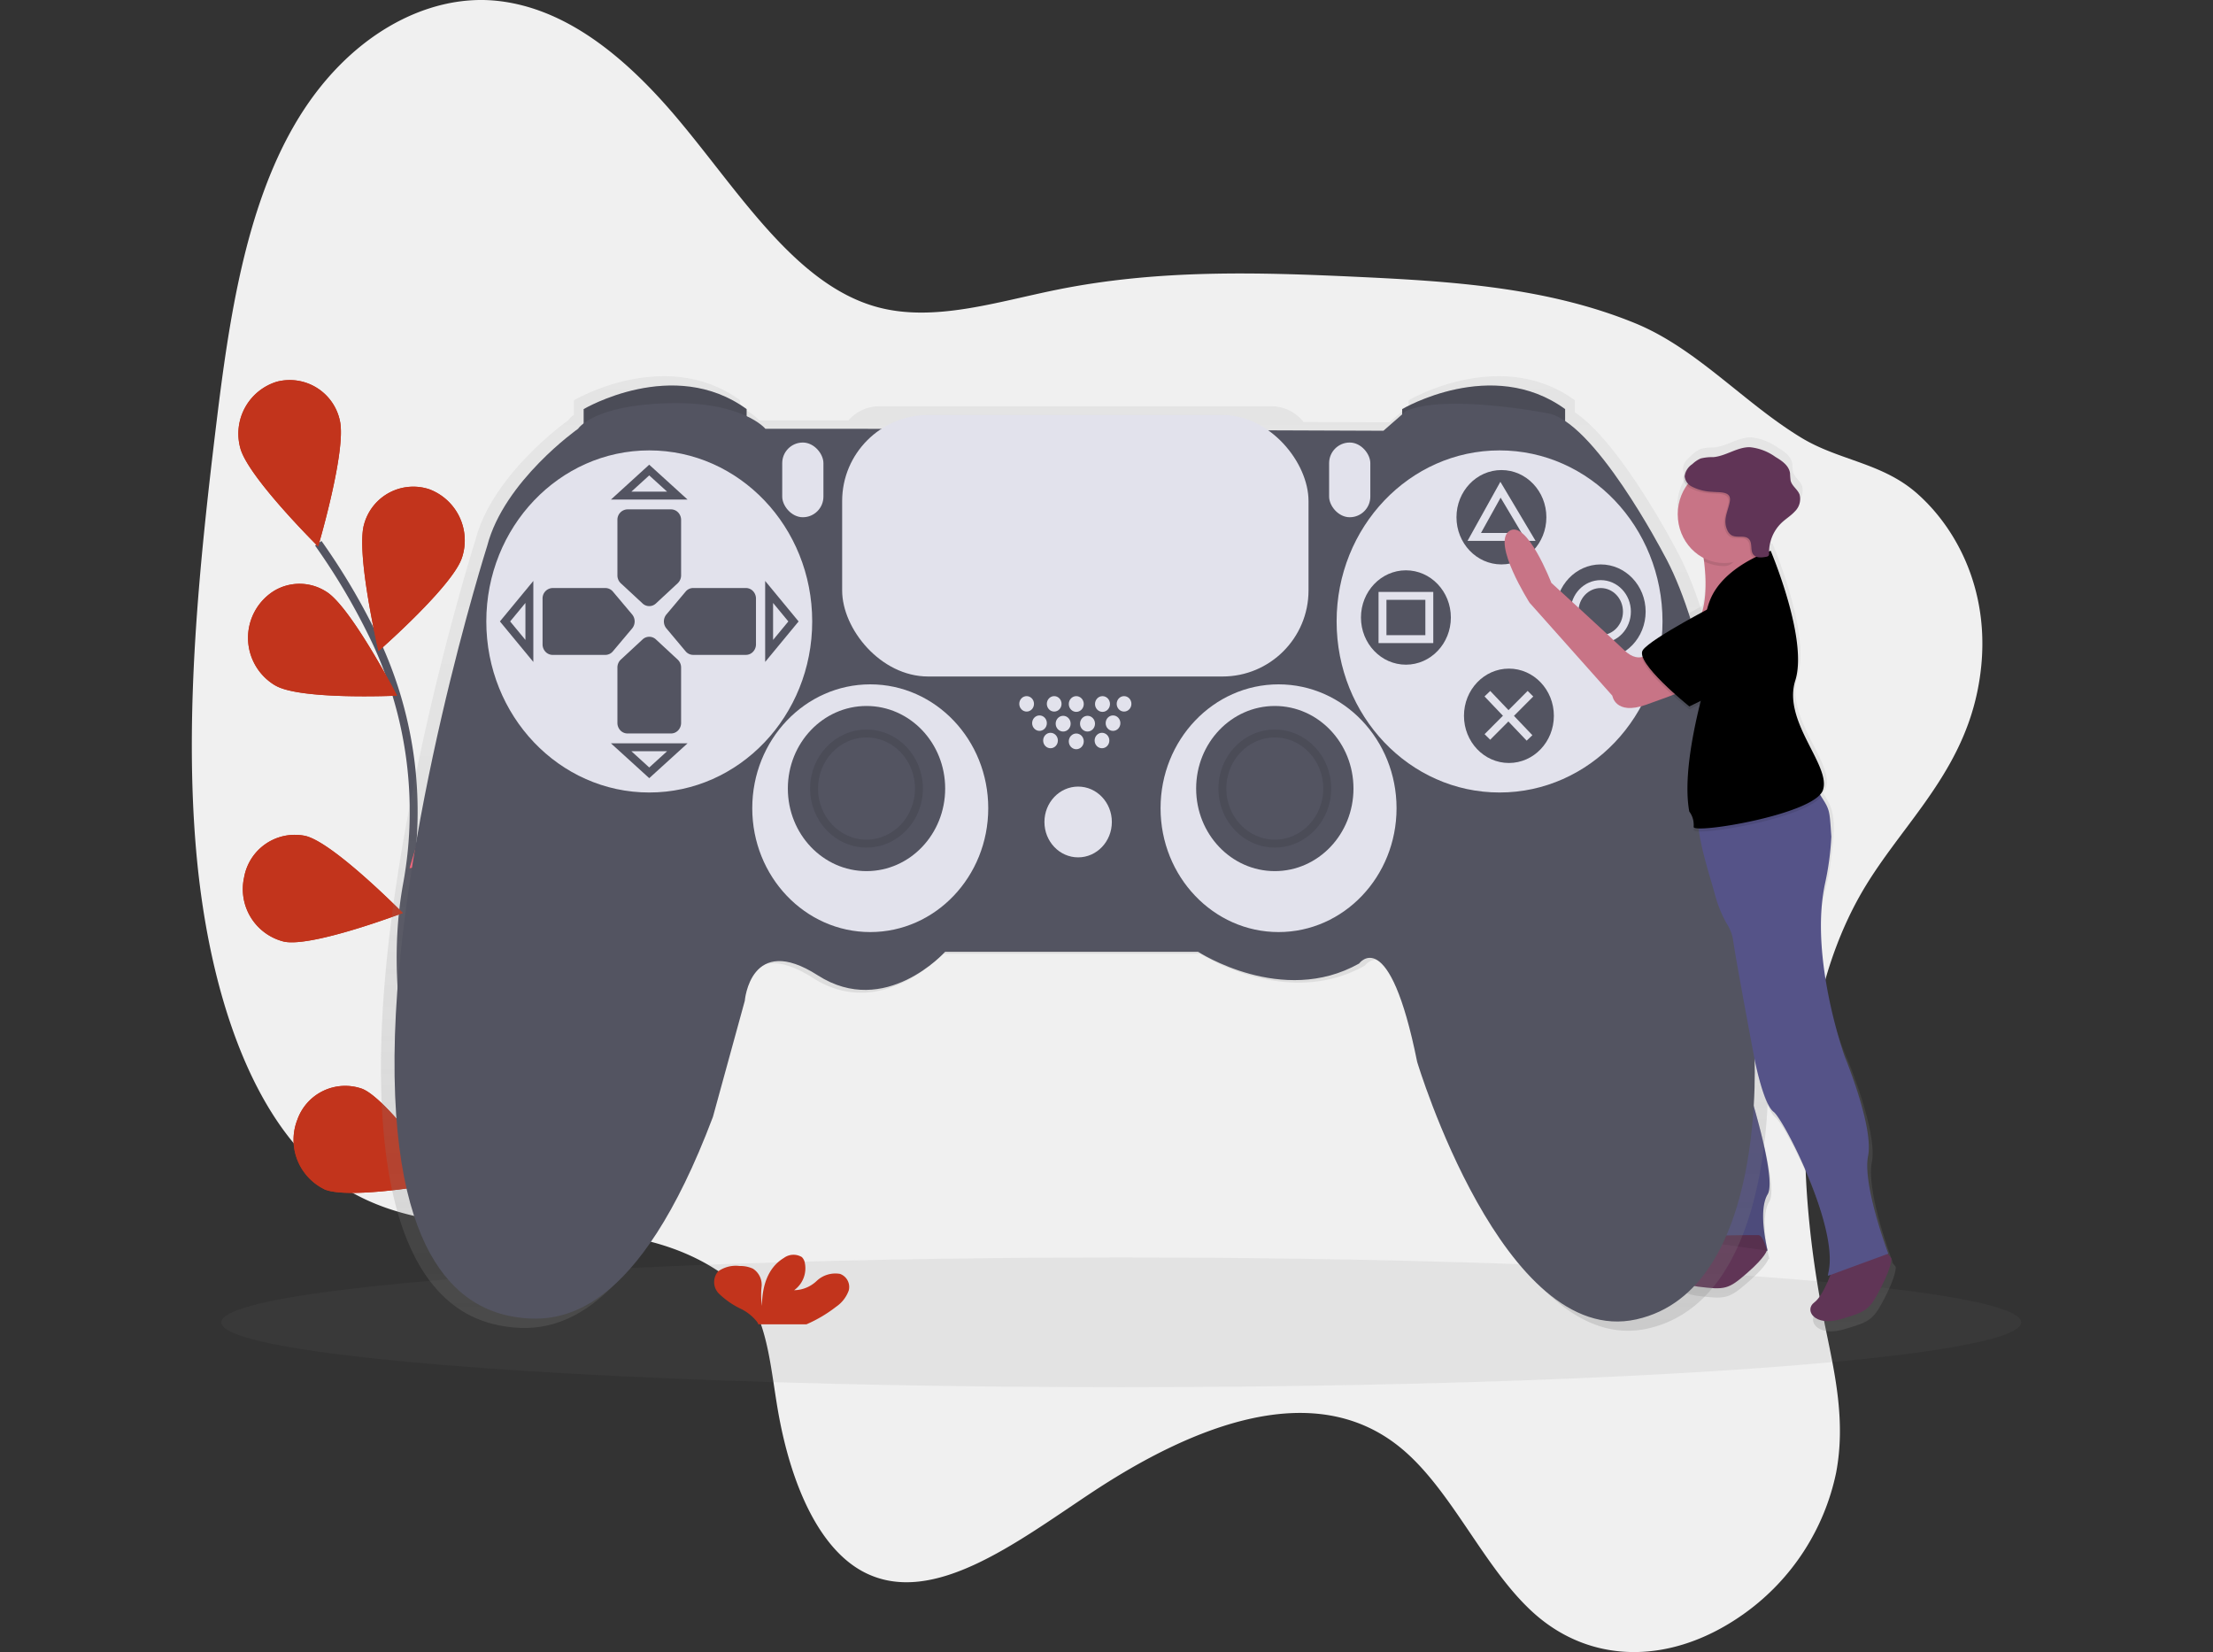 <svg xmlns="http://www.w3.org/2000/svg" xmlns:xlink="http://www.w3.org/1999/xlink" width="280" height="209" viewBox="0 0 280 209"><rect x="0" y="0" width="280" height="209" fill="#333333" stroke="none"/><defs><style>.a{fill:#fff;stroke:#707070;}.b{clip-path:url(#a);}.c{fill:#f0f0f0;}.d,.o,.p,.r{fill:none;}.d{stroke:#535461;}.d,.o,.p{stroke-miterlimit:10;stroke-width:1.001px;}.e{fill:#c2341c;}.f{fill:#fc6681;}.g{fill:#707070;}.g,.k,.o{opacity:0.1;}.h{fill:url(#b);}.i{fill:#555388;}.j{fill:#603556;}.l{fill:url(#c);}.m{fill:#535461;}.n{fill:#e2e2ec;}.o{stroke:#000;}.p{stroke:#e2e2ec;}.q{fill:#c87486;}.s{fill:#603456;}</style><clipPath id="a"><rect class="a" width="280" height="209"/></clipPath><linearGradient id="b" x1="0.5" y1="1" x2="0.5" gradientUnits="objectBoundingBox"><stop offset="0" stop-color="gray" stop-opacity="0.251"/><stop offset="0.54" stop-color="gray" stop-opacity="0.122"/><stop offset="1" stop-color="gray" stop-opacity="0.102"/></linearGradient><linearGradient id="c" x1="0.5" y1="1" x2="0.5" y2="0" xlink:href="#b"/></defs><g class="b"><g transform="translate(24.272 0)"><path class="c" d="M266.833,128.339c-8.993,16.095-7.768,37.736-4.266,54.741,1.171,5.693,2.533,11.69,1.32,18.127a29.2,29.2,0,0,1-11.467,17.736c-9.109,6.6-19.37,6.651-26.716.124-6.348-5.641-10.41-15.63-16.9-20.96-10.86-8.917-26.086-3.029-39.387,5.823-9.41,6.263-19.782,14.165-28.29,10.011-5.986-2.922-9.593-11.463-11.176-20.81-.765-4.512-1.185-9.451-3.069-12.861a12.783,12.783,0,0,0-4.315-4.455c-14.875-9.949-35.418-.9-49.729-12.207-9.666-7.638-14.943-23.733-16.453-41.039s.344-35.9,2.574-54.221c1.585-13.015,3.664-26.961,9.891-37.659C75.438,19.373,85.59,14.16,94.31,15.02s16.195,6.964,22.6,14.47c8,9.387,15.145,21.44,25.669,24.292,7.168,1.942,15.086-.664,22.768-2.211,12.842-2.587,25.448-2.2,37.963-1.617,11.981.562,24.031,1.328,35.119,5.857,7.846,3.206,13.785,10.108,21.091,14.52,4.756,2.875,10.178,3.134,14.586,7.011,5.431,4.778,10.04,13.717,7.616,25.2C279.412,113.461,271.615,119.8,266.833,128.339Z" transform="translate(-55.837 -14.929)"/><path class="d" d="M112.187,248.585S96.377,221.1,100.813,196.436a50.809,50.809,0,0,0-3.758-30.518,82.655,82.655,0,0,0-7.448-12.759" transform="translate(-73.61 -84.434)"/><path class="e" d="M81.113,116.7c.912,3.651-2.737,15.973-2.737,15.973s-8.946-8.852-9.86-12.5a6.875,6.875,0,0,1,4.64-8.352,6.49,6.49,0,0,1,7.958,4.87Z" transform="translate(-62.396 -63.533)"/><path class="e" d="M113.976,147.7c-1.123,3.587-10.569,11.846-10.569,11.846s-2.927-12.533-1.8-16.119a6.449,6.449,0,0,1,8.221-4.356,6.914,6.914,0,0,1,4.15,8.629Z" transform="translate(-79.79 -77.177)"/><path class="e" d="M128.822,214.446c-2.694,2.487-14.823,4.626-14.823,4.626s3.5-12.369,6.2-14.868a6.3,6.3,0,0,1,9.191.6,7.074,7.074,0,0,1-.568,9.648Z" transform="translate(-86.448 -109.238)"/><path class="e" d="M131.083,271.022c-2.254,2.942-13.863,7.188-13.863,7.188s1.46-12.814,3.713-15.754a6.305,6.305,0,0,1,9.155-1.043,7.067,7.067,0,0,1,.994,9.609Z" transform="translate(-88.143 -138.107)"/><path class="e" d="M74.308,176.343c3.13,1.855,15.4,1.288,15.4,1.288s-5.877-11.334-9-13.182a6.248,6.248,0,0,0-6.608-.05,7,7,0,0,0,.21,11.951Z" transform="translate(-63.739 -89.623)"/><path class="e" d="M74.645,240.835c3.517.788,15.076-3.611,15.076-3.611s-8.834-8.969-12.358-9.76a6.521,6.521,0,0,0-7.728,5.258,6.84,6.84,0,0,0,5.01,8.111Z" transform="translate(-63.023 -121.719)"/><path class="e" d="M86.912,304.3c3.339,1.4,15.441-.885,15.441-.885S95.085,293,91.746,291.6a6.421,6.421,0,0,0-8.247,3.9,6.965,6.965,0,0,0,3.415,8.789Z" transform="translate(-70.15 -153.843)"/><path class="e" d="M81.113,116.7c.912,3.651-2.737,15.973-2.737,15.973s-8.946-8.852-9.86-12.5a6.875,6.875,0,0,1,4.64-8.352,6.49,6.49,0,0,1,7.958,4.87Z" transform="translate(-62.396 -63.533)"/><path class="e" d="M113.976,147.7c-1.123,3.587-10.569,11.846-10.569,11.846s-2.927-12.533-1.8-16.119a6.449,6.449,0,0,1,8.221-4.356,6.914,6.914,0,0,1,4.15,8.629Z" transform="translate(-79.79 -77.177)"/><path class="f" d="M128.822,214.446c-2.694,2.487-14.823,4.626-14.823,4.626s3.5-12.369,6.2-14.868a6.3,6.3,0,0,1,9.191.6,7.074,7.074,0,0,1-.568,9.648Z" transform="translate(-86.448 -109.238)"/><path class="f" d="M131.083,271.022c-2.254,2.942-13.863,7.188-13.863,7.188s1.46-12.814,3.713-15.754a6.305,6.305,0,0,1,9.155-1.043,7.067,7.067,0,0,1,.994,9.609Z" transform="translate(-88.143 -138.107)"/><path class="e" d="M74.308,176.343c3.13,1.855,15.4,1.288,15.4,1.288s-5.877-11.334-9-13.182a6.248,6.248,0,0,0-6.608-.05,7,7,0,0,0,.21,11.951Z" transform="translate(-63.739 -89.623)"/><path class="e" d="M74.645,240.835c3.517.788,15.076-3.611,15.076-3.611s-8.834-8.969-12.358-9.76a6.521,6.521,0,0,0-7.728,5.258,6.84,6.84,0,0,0,5.01,8.111Z" transform="translate(-63.023 -121.719)"/><path class="e" d="M86.912,304.3c3.339,1.4,15.441-.885,15.441-.885S95.085,293,91.746,291.6a6.421,6.421,0,0,0-8.247,3.9,6.965,6.965,0,0,0,3.415,8.789Z" transform="translate(-70.15 -153.843)"/><ellipse class="g" cx="113.865" cy="8.208" rx="113.865" ry="8.208" transform="translate(3.726 159.078)"/><path class="h" d="M455.35,231.14s-.19-.266-.453-.565l.076-.027s-3.384-8.877-2.63-12.625-3.007-12.821-3.007-12.821-5.547-11.924-2.922-21.44a26.668,26.668,0,0,0,.678-3.415c.784-5.636.507-6.8-.808-8.857l-.145-.221a1.747,1.747,0,0,0,.377-.584c1.128-3.156-5.261-8.877-3.562-14.2,1.569-4.937-2.514-15.125-3.121-16.59h0l-.069-.167-.2.07a5.34,5.34,0,0,1,1.341-3.415l.038-.04c.564-.545,1.249-.945,1.777-1.53l.031-.037c.052-.052.107-.1.156-.159a2.213,2.213,0,0,0,.6-2.174c-.258-.677-.983-1.089-1.154-1.8q-.062-.476-.076-.958c-.137-.995-1.059-1.619-1.9-2.112a6.943,6.943,0,0,0-3.334-1.259c-1.626,0-3.081,1.144-4.694,1.286a6.339,6.339,0,0,0-1.642.172,3.641,3.641,0,0,0-1.078.726,5.4,5.4,0,0,0-.526.5,1.8,1.8,0,0,0-.661,1.288,1.428,1.428,0,0,0,.46.958,6.563,6.563,0,0,0-1,5.231,6.264,6.264,0,0,0,3.176,4.165c.019.137.038.276.057.423a16.926,16.926,0,0,1-.256,6.579c-2.7,1.46-6.905,3.84-7.659,4.9a.777.777,0,0,0-.1.619.882.882,0,0,0-.014.3,2.513,2.513,0,0,1-2.329-.915c-2.256-2.169-9.4-8.68-9.4-8.68s-3.194-8.285-5.45-6.715,2.63,9.272,2.63,9.272l10.7,12.038s.377,2.564,4.322,1.184c1.3-.455,2.481-.89,3.476-1.266l.237.211c-.889,5.457-1.348,12.729,1.929,14.863a3.4,3.4,0,0,1,.545,1.2c-.017.065-.033.132-.047.2a19.816,19.816,0,0,0-.474,3.318,11.01,11.01,0,0,0-.832,4.711l-1.256,18.781a19.894,19.894,0,0,0,1.128,7.3c1.315,3.156,5.45,18.938,2.63,20.121l.268.037a8.815,8.815,0,0,1-3.2,2.457c-1.573.393-1.133,2.925,2.355,3.348s3.908.388,6.36-1.758c2.161-1.89,2.5-2.736,2.555-2.917l.123.017s-1.315-5.129,0-7.3-3-15.383-3-15.383a44.741,44.741,0,0,1,.178-5.059c.664,1.823,1.137,3.087,1.137,3.087s1.128,5.721,2.443,6.715,8.27,14.6,7.142,20.514l-.13.689.318-.1h.028a9.323,9.323,0,0,1-2.095,3.562c-1.315.995,0,3.156,3.384,2.169s3.758-1.184,5.263-4.141S455.35,231.14,455.35,231.14Z" transform="translate(-239.778 -70.886)"/><path class="i" d="M454.759,230.241l-.825-1.067a10.738,10.738,0,0,0-1.164,5.365L451.543,252.9a19.424,19.424,0,0,0,1.1,7.136c1.287,3.087,5.329,18.515,2.573,19.671l8.258,1.171s-1.287-5.014,0-7.136-2.941-15.043-2.941-15.043-.367-10.8,3.123-13.309S454.759,230.241,454.759,230.241Z" transform="translate(-264.093 -122.655)"/><path class="j" d="M456.116,329.279s-2.268,2.781-3.8,3.166-1.107,2.858,2.3,3.273,3.82.381,6.221-1.719,2.507-2.888,2.507-2.888-.474-1.865-1.047-1.905S456.116,329.279,456.116,329.279Z" transform="translate(-264.057 -172.949)"/><path class="k" d="M455.314,230.82l-1.374-1.647a10.738,10.738,0,0,0-1.164,5.365L451.548,252.9a19.424,19.424,0,0,0,1.1,7.136c1.287,3.087,5.329,18.515,2.574,19.671l8.256,1.171s-1.287-5.014,0-7.136-2.941-15.043-2.941-15.043-.367-10.8,3.123-13.309S455.314,230.82,455.314,230.82Z" transform="translate(-264.095 -122.655)"/><path class="l" d="M281.819,196.393s-2.3-47.309-11.723-64.053c0,0-6.912-13.252-12.69-17.117V113.7c-9.427-6.85-21.027,0-21.027,0v.677l-2.417,2.114-10.884-.04a5.149,5.149,0,0,0-4.04-1.99H169.373a5.131,5.131,0,0,0-3.863,1.776h-11.3a7.226,7.226,0,0,0-2.417-1.632V113.7c-9.427-6.85-21.027,0-21.027,0v1.838a3.166,3.166,0,0,0-.725.7s-9.548,6.715-11.723,15.092c0,0-11.723,36.91-11.965,65.829s10.394,32.978,15.951,33.739,15.467-.249,25.136-25.867l4.109-14.965s.725-8.879,9.427-3.3,16.434-3.044,16.434-3.044h32.631s10.865,7.093,20.785,1.5c0,0,3.867-5.328,7.493,12.685,0,0,11.119,37.037,28.278,33.231S281.819,196.393,281.819,196.393Z" transform="translate(-82.42 -63.06)"/><path class="m" d="M160.5,118.744v-2.736s11.375-6.715,20.617,0V118.5Z" transform="translate(-110.923 -64.253)"/><path class="m" d="M379.116,118.744v-2.736s11.375-6.715,20.617,0V118.5Z" transform="translate(-225.979 -64.253)"/><path class="k" d="M160.5,118.744v-2.736s11.375-6.715,20.617,0V118.5Z" transform="translate(-110.923 -64.253)"/><path class="k" d="M379.116,118.744v-2.736s11.375-6.715,20.617,0V118.5Z" transform="translate(-225.979 -64.253)"/><path class="m" d="M168.031,120.746H156.893s-2.844-3.482-12.323-3.233-11.375,3.233-11.375,3.233-9.36,6.591-11.493,14.8c0,0-11.493,36.189-11.73,64.543s10.19,32.333,15.64,33.08,15.166-.249,24.645-25.369l4.029-14.674s.711-8.705,9.242-3.233,16.114-2.985,16.114-2.985h31.991s10.664,6.964,20.38,1.492c0,0,3.792-5.223,7.346,12.436,0,0,10.9,36.313,27.726,32.582s14.929-34.075,14.929-34.075-2.251-46.386-11.493-62.8c0,0-8.886-17.037-14.811-17.783,0,0-12.8-2.487-17.773-.249l-2.844,2.487Z" transform="translate(-84.326 -66.504)"/><ellipse class="n" cx="20.617" cy="21.639" rx="20.617" ry="21.639" transform="translate(37.258 56.979)"/><ellipse class="n" cx="20.617" cy="21.639" rx="20.617" ry="21.639" transform="translate(144.843 56.979)"/><path class="m" d="M177.131,153.892l-2.749,2.552a1.23,1.23,0,0,1-1.685,0l-2.754-2.552a1.365,1.365,0,0,1-.431-.995v-7.021a1.308,1.308,0,0,1,1.275-1.336h5.51a1.243,1.243,0,0,1,.9.391,1.37,1.37,0,0,1,.373.947v7.014a1.364,1.364,0,0,1-.441,1Z" transform="translate(-115.665 -80.1)"/><path class="m" d="M177.131,179.839l-2.749-2.549a1.23,1.23,0,0,0-1.685,0l-2.754,2.552a1.365,1.365,0,0,0-.431.995v7.014a1.37,1.37,0,0,0,.373.947,1.243,1.243,0,0,0,.9.391h5.51a1.243,1.243,0,0,0,.9-.39,1.37,1.37,0,0,0,.374-.945v-7.014A1.364,1.364,0,0,0,177.131,179.839Z" transform="translate(-115.665 -96.399)"/><path class="m" d="M158.42,172.556l2.431-2.89a1.388,1.388,0,0,0,0-1.768l-2.431-2.89a1.25,1.25,0,0,0-.948-.453H150.79a1.308,1.308,0,0,0-1.273,1.338v5.783a1.37,1.37,0,0,0,.373.947,1.243,1.243,0,0,0,.9.391h6.683a1.248,1.248,0,0,0,.946-.458Z" transform="translate(-105.141 -90.164)"/><path class="m" d="M184.667,172.554l-2.427-2.893a1.386,1.386,0,0,1,0-1.768l2.431-2.89a1.248,1.248,0,0,1,.948-.453H192.3a1.243,1.243,0,0,1,.9.391,1.37,1.37,0,0,1,.373.947v5.783a1.37,1.37,0,0,1-.372.946,1.243,1.243,0,0,1-.9.392h-6.683A1.248,1.248,0,0,1,184.667,172.554Z" transform="translate(-122.195 -90.161)"/><path class="d" d="M114.649,122.835h7.109L118.2,119.6Z" transform="translate(-60.33 -60.136)"/><path class="d" d="M114.649,190.138h7.109l-3.555,3.233Z" transform="translate(-60.33 -95.603)"/><path class="d" d="M86.714,150.618v7.462l-3.081-3.731Z" transform="translate(-44.006 -75.732)"/><path class="d" d="M154.17,150.618v7.462l3.081-3.731Z" transform="translate(-81.129 -75.732)"/><ellipse class="n" cx="14.929" cy="15.669" rx="14.929" ry="15.669" transform="translate(70.908 86.576)"/><ellipse class="m" cx="9.953" cy="10.446" rx="9.953" ry="10.446" transform="translate(75.41 89.312)"/><ellipse class="n" cx="14.929" cy="15.669" rx="14.929" ry="15.669" transform="translate(122.568 86.576)"/><ellipse class="m" cx="9.953" cy="10.446" rx="9.953" ry="10.446" transform="translate(127.07 89.312)"/><ellipse class="o" cx="6.635" cy="6.964" rx="6.635" ry="6.964" transform="translate(78.728 92.794)"/><ellipse class="o" cx="6.635" cy="6.964" rx="6.635" ry="6.964" transform="translate(130.388 92.794)"/><ellipse class="n" cx="4.265" cy="4.477" rx="4.265" ry="4.477" transform="translate(107.875 99.51)"/><ellipse class="n" cx="0.931" cy="0.977" rx="0.931" ry="0.977" transform="translate(104.691 88.066)"/><ellipse class="n" cx="0.931" cy="0.977" rx="0.931" ry="0.977" transform="translate(108.179 88.066)"/><ellipse class="n" cx="0.931" cy="0.977" rx="0.931" ry="0.977" transform="translate(107.714 92.705)"/><ellipse class="n" cx="0.948" cy="0.995" rx="0.948" ry="0.995" transform="translate(110.956 92.794)"/><ellipse class="n" cx="0.931" cy="0.977" rx="0.931" ry="0.977" transform="translate(114.226 92.705)"/><ellipse class="n" cx="0.931" cy="0.977" rx="0.931" ry="0.977" transform="translate(106.319 90.508)"/><ellipse class="n" cx="0.948" cy="0.995" rx="0.948" ry="0.995" transform="translate(109.297 90.556)"/><ellipse class="n" cx="0.948" cy="0.995" rx="0.948" ry="0.995" transform="translate(112.378 90.556)"/><ellipse class="n" cx="0.931" cy="0.977" rx="0.931" ry="0.977" transform="translate(115.622 90.508)"/><ellipse class="n" cx="0.948" cy="0.995" rx="0.948" ry="0.995" transform="translate(110.956 88.068)"/><ellipse class="n" cx="0.948" cy="0.995" rx="0.948" ry="0.995" transform="translate(114.274 88.068)"/><ellipse class="n" cx="0.931" cy="0.977" rx="0.931" ry="0.977" transform="translate(117.018 88.066)"/><rect class="n" width="5.213" height="9.451" rx="2.607" transform="translate(74.699 55.984)"/><rect class="n" width="5.213" height="9.451" rx="2.607" transform="translate(143.895 55.984)"/><ellipse class="m" cx="5.687" cy="5.969" rx="5.687" ry="5.969" transform="translate(160.009 59.466)"/><ellipse class="m" cx="5.687" cy="5.969" rx="5.687" ry="5.969" transform="translate(147.924 72.15)"/><ellipse class="m" cx="5.687" cy="5.969" rx="5.687" ry="5.969" transform="translate(172.569 71.404)"/><ellipse class="m" cx="5.687" cy="5.969" rx="5.687" ry="5.969" transform="translate(160.957 84.586)"/><rect class="n" width="59.006" height="33.08" rx="10.881" transform="translate(82.282 52.502)"/><path class="p" d="M342.517,130.574l3.318-5.969,3.555,5.969Z" transform="translate(-180.257 -62.652)"/><rect class="p" width="5.924" height="5.472" transform="translate(150.649 75.384)"/><ellipse class="p" cx="3.318" cy="3.482" rx="3.318" ry="3.482" transform="translate(174.939 73.891)"/><line class="p" x2="5.332" y2="5.596" transform="translate(163.919 87.758)"/><line class="p" x1="5.45" y2="5.472" transform="translate(163.919 87.758)"/><path class="e" d="M210.783,340.764a4.212,4.212,0,0,0,1.592-2.057,1.755,1.755,0,0,0-1.111-2.094,3.451,3.451,0,0,0-2.941.883,4.223,4.223,0,0,1-2.858,1.181,3.416,3.416,0,0,0,1.346-3.482,1.37,1.37,0,0,0-.374-.709,2.042,2.042,0,0,0-2.273.112c-2.159,1.3-2.761,3.81-2.773,6.071a9.921,9.921,0,0,1-.04-2.5,2.418,2.418,0,0,0-1.1-2.214,3.761,3.761,0,0,0-1.673-.336,3.871,3.871,0,0,0-2.713.662,2.057,2.057,0,0,0,.107,2.853,10.42,10.42,0,0,0,2.808,1.928,5.9,5.9,0,0,1,2.007,1.639,1.517,1.517,0,0,1,.149.293h6.083A17.283,17.283,0,0,0,210.783,340.764Z" transform="translate(-129.257 -175.456)"/><path class="j" d="M491.026,334.87s-1.1,3.482-2.389,4.437,0,3.087,3.318,2.122,3.675-1.157,5.145-4.049,1.287-3.664,1.287-3.664-1.1-1.542-1.659-1.351S491.026,334.87,491.026,334.87Z" transform="translate(-283.361 -174.534)"/><path class="q" d="M466.625,155.45s-14.884,8.678-11.394,6.171c2.346-1.684,2.2-6.153,1.858-8.907-.109-.858-.237-1.55-.315-1.938-.045-.219-.073-.341-.073-.341s7.218-4.547,6.813-1.813h0a.164.164,0,0,1-.012.075,3.09,3.09,0,0,0-.055.555C463.4,152.063,466.625,155.45,466.625,155.45Z" transform="translate(-265.759 -81.713)"/><path class="q" d="M425.073,164.9s-1.287,2.122-3.491,0-9.187-8.486-9.187-8.486-3.123-8.1-5.332-6.556,2.574,9.066,2.574,9.066l10.474,11.764s.367,2.507,4.228,1.157,6.616-2.507,6.616-2.507Z" transform="translate(-240.381 -82.674)"/><path class="r" d="M458.152,219.879" transform="translate(-267.576 -117.981)"/><path class="i" d="M482.062,274.436l-7.346,2.7-.31.095.128-.674c1.1-5.785-5.687-19.094-6.984-20.059s-2.393-6.564-2.393-6.564-2.408-12.729-2.775-15.421a5.737,5.737,0,0,0-.837-1.952,15.881,15.881,0,0,1-1.422-3.572c-.808-2.985-2.692-8.282-2-11.279.14-.609-.431.948-.237.353l.111-.328,14.877-2.124a11.655,11.655,0,0,1,.692.982c1.126,1.753,1.052,1.753,1.289,5.086a35.986,35.986,0,0,1-.808,5.969c-2,9.359,2.514,21.887,2.514,21.887s3.675,8.872,2.941,12.535S482.062,274.436,482.062,274.436Z" transform="translate(-267.414 -115.836)"/><path class="k" d="M473.041,216.591c-2.2,2.9-16.3,5.148-16.128,4.228a2.048,2.048,0,0,0-.066-.95q.21-.917.507-1.808l.111-.328,14.884-2.122a11.639,11.639,0,0,1,.692.98Z" transform="translate(-266.888 -115.836)"/><path d="M465.846,155.08s-6.066,1.935-7.725,6.372,1.258,4.678,1.258,4.678-5.213,14.426-3.832,21.937A2.818,2.818,0,0,1,456.1,190c-.182.963,15.252-1.542,16.351-4.629s-5.145-8.678-3.491-13.886S465.846,155.08,465.846,155.08Z" transform="translate(-266.082 -85.4)"/><path class="k" d="M465.8,149.478a.629.629,0,0,1-.055.167c-.251.5-1.05-.047-.772.7-1.066,1.124-1.4,3.375-3.031,3.375a5.616,5.616,0,0,1-2.557-.609c-.109-.858-.237-1.55-.315-1.938.711-.443,6.4-3.9,6.74-2.154h0a1.2,1.2,0,0,1-.01.46Z" transform="translate(-268.06 -82.105)"/><ellipse class="q" cx="5.879" cy="6.171" rx="5.879" ry="6.171" transform="translate(188.003 58.889)"/><path class="k" d="M459.449,177.173l-10.289,5.014s-6.984-5.591-5.882-7.131,9.74-5.969,9.74-5.969S461.838,171,459.449,177.173Z" transform="translate(-259.685 -92.443)"/><path d="M459.451,176.413l-10.289,5.014s-6.984-5.594-5.879-7.136,9.74-5.969,9.74-5.969S461.84,170.232,459.451,176.413Z" transform="translate(-259.688 -92.058)"/><path class="k" d="M457.673,134.758a6.144,6.144,0,0,1-2.607-.674,1.646,1.646,0,0,1-.882-1.276,2.186,2.186,0,0,1,.979-1.562,3.558,3.558,0,0,1,1.055-.709,6.156,6.156,0,0,1,1.6-.167c1.583-.139,3-1.268,4.59-1.259a6.648,6.648,0,0,1,3.258,1.231c.813.483,1.716,1.094,1.851,2.064q.014.469.073.935c.168.691.877,1.094,1.13,1.756a2.169,2.169,0,0,1-.585,2.127c-.512.565-1.185.953-1.723,1.48a5.193,5.193,0,0,0-1.545,3.815.52.52,0,0,1-.04.276.453.453,0,0,1-.332.174c-.585.114-1.308.177-1.659-.331s-.073-1.353-.474-1.853c-.51-.644-1.581-.132-2.27-.555a1.433,1.433,0,0,1-.521-.654c-.569-1.286.083-2.3.32-3.524C460.173,134.618,458.637,134.86,457.673,134.758Z" transform="translate(-265.487 -72.342)"/><path class="s" d="M458.063,134.362a6.145,6.145,0,0,1-2.607-.674,1.646,1.646,0,0,1-.882-1.276,2.186,2.186,0,0,1,.979-1.562,3.558,3.558,0,0,1,1.055-.709,6.155,6.155,0,0,1,1.6-.167c1.583-.139,3-1.268,4.59-1.259a6.648,6.648,0,0,1,3.258,1.231c.813.483,1.716,1.094,1.851,2.064q.014.469.073.935c.168.691.877,1.094,1.13,1.756a2.169,2.169,0,0,1-.585,2.127c-.512.565-1.185.953-1.723,1.48a5.193,5.193,0,0,0-1.547,3.825.519.519,0,0,1-.04.276.452.452,0,0,1-.332.174c-.585.114-1.308.177-1.659-.331s-.073-1.353-.474-1.853c-.51-.644-1.581-.132-2.27-.555a1.433,1.433,0,0,1-.521-.654c-.573-1.288.081-2.306.318-3.547C460.561,134.226,459.025,134.469,458.063,134.362Z" transform="translate(-265.693 -72.143)"/></g></g></svg>